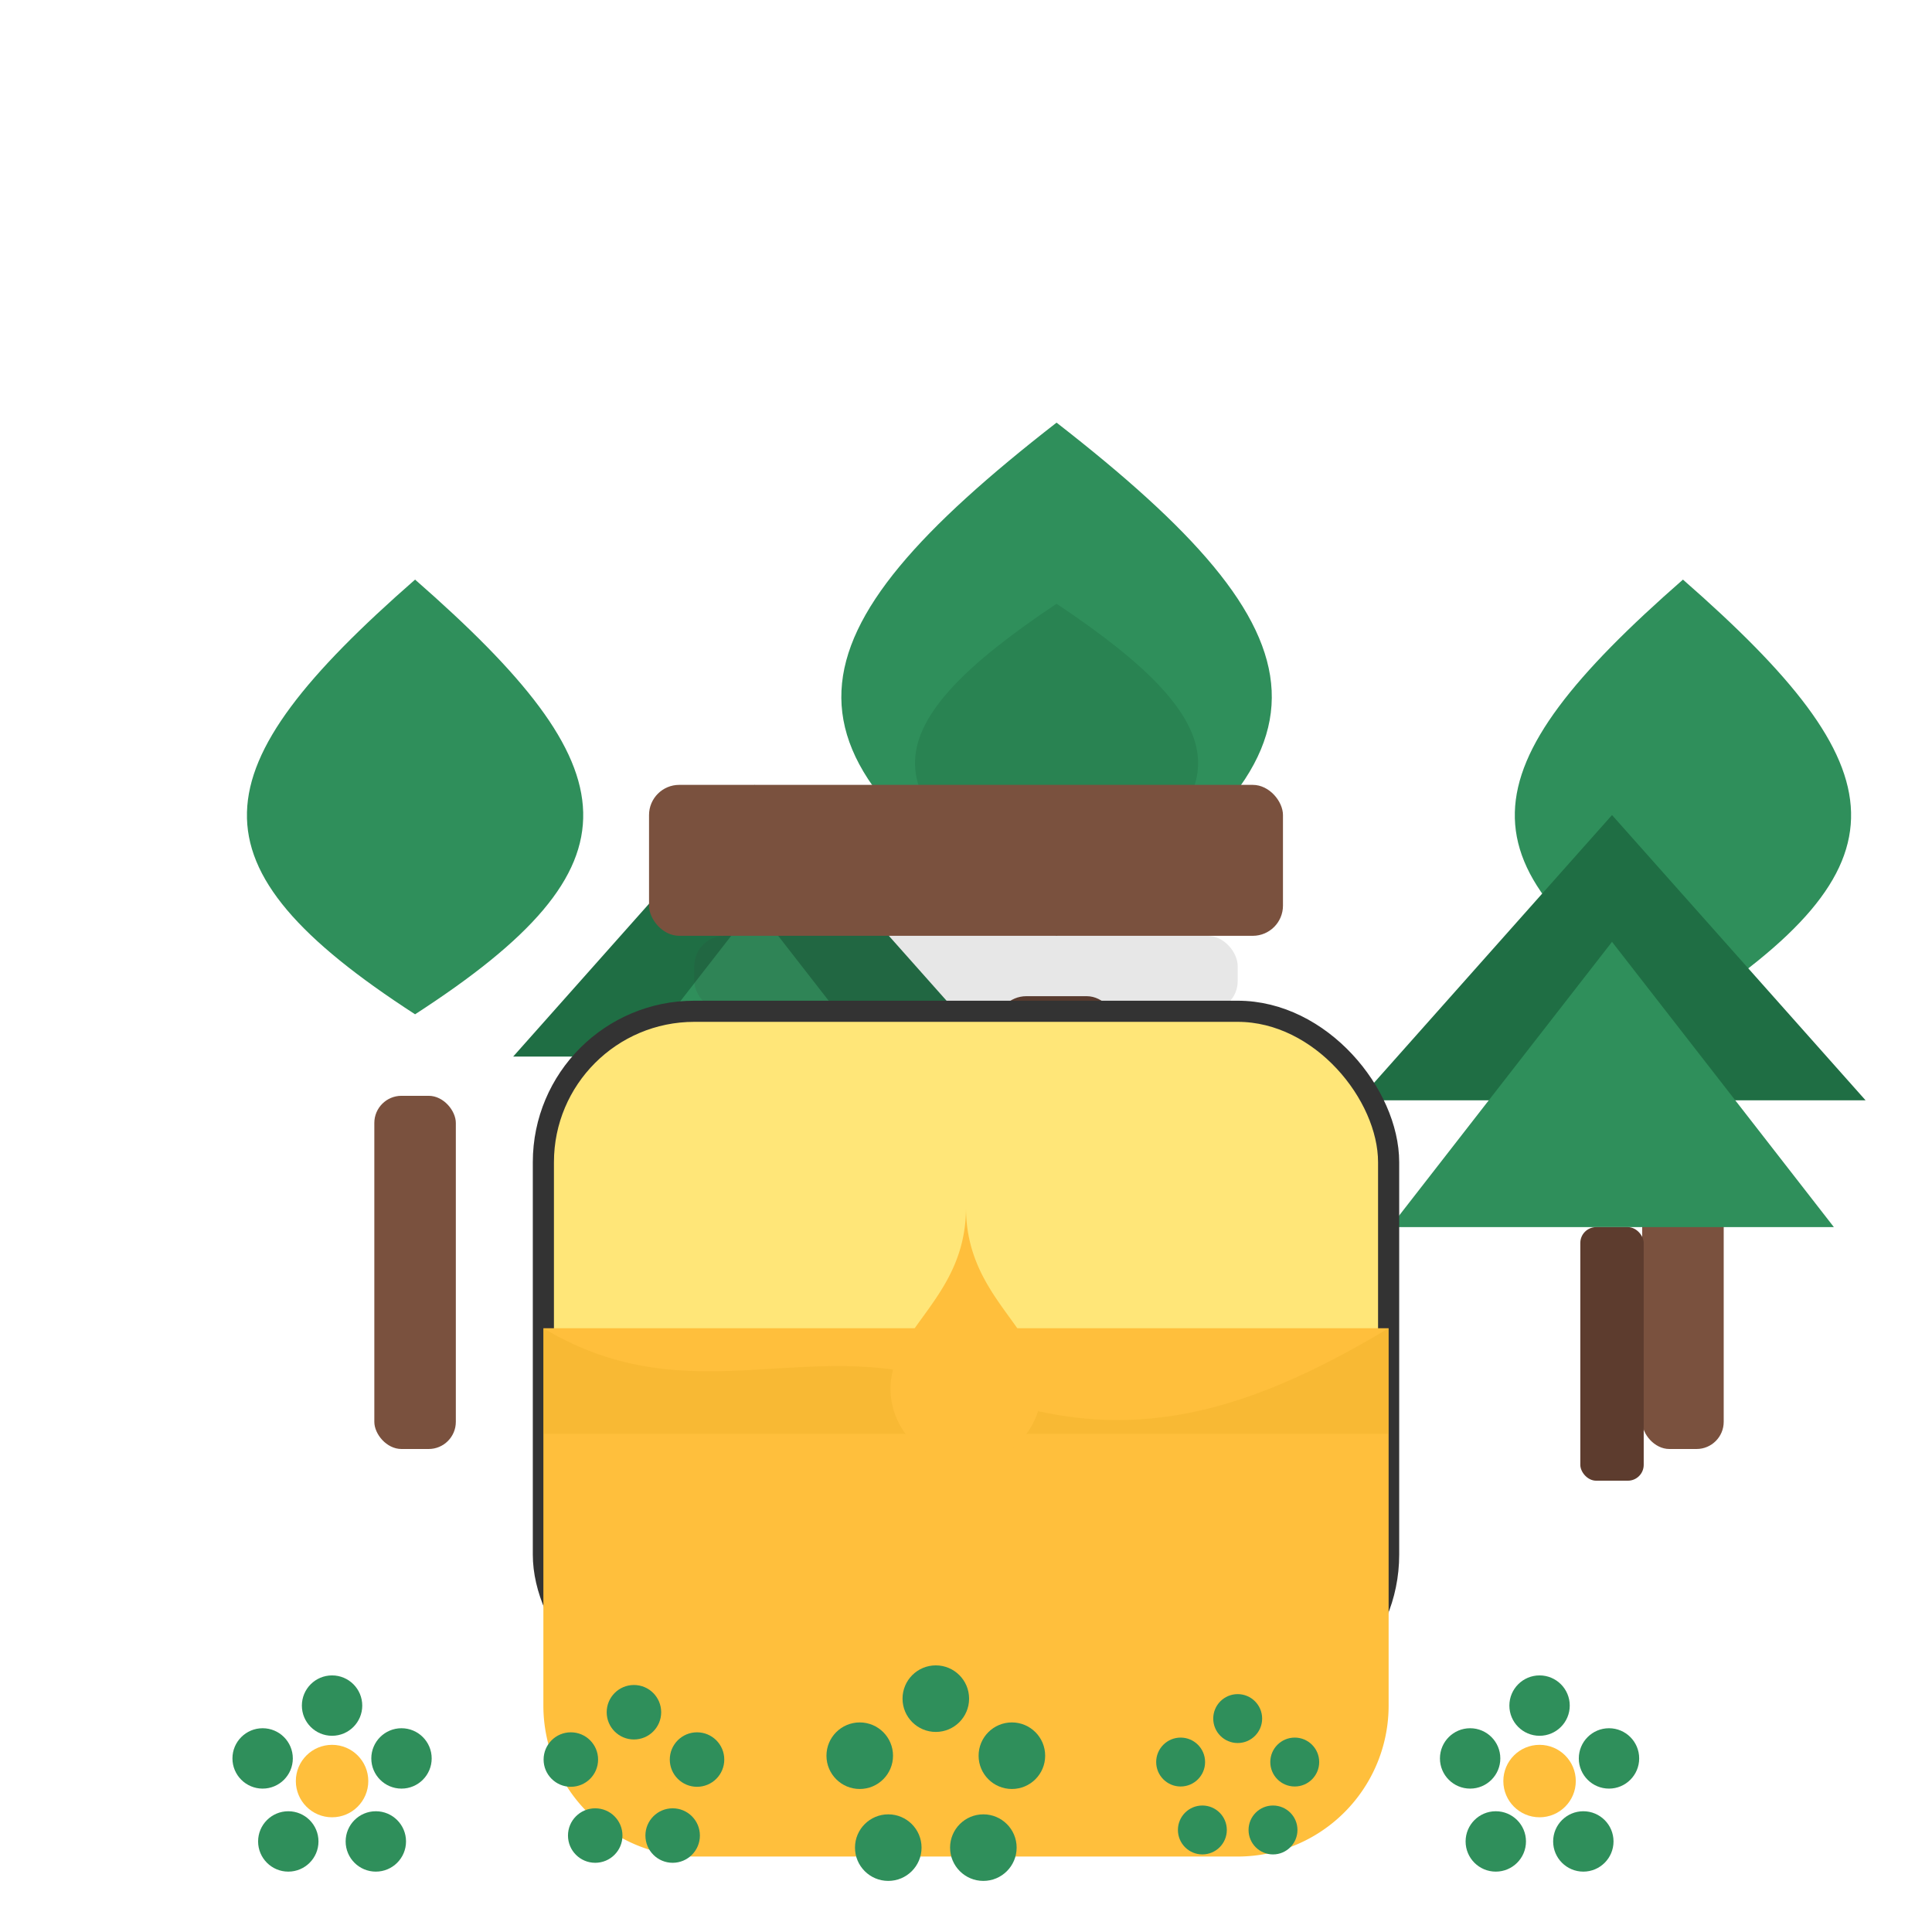 <svg viewBox="0 0 128 128" role="img" aria-labelledby="title desc"
     xmlns="http://www.w3.org/2000/svg" style="display:block;max-width:100%;">
  <title id="title">عسل چهل‌گیاه جنگل</title>
  <desc id="desc">لوگوی عسل چهل‌گیاه جنگل با درختان برجسته، شیشهٔ عسل و گل‌های جنگلی</desc>

  <style>
    :root{
      --ink:#333333;
      --honey:#FFBF3C;
      --honey-dark:#E6A81F;
      --jar:#FFE678;
      --leaf:#2F8F5B;
      --leaf-dark:#1F6E44;
      --bark:#7A513E;
      --bark-dark:#5D3C2E;
      --white:#ffffff;
    }
    .ink{fill:#333333}
    .h{fill:#FFBF3C}
    .hd{fill:#E6A81F}
    .j{fill:#FFE678}
    .leaf{fill:#2F8F5B}
    .leafd{fill:#1F6E44}
    .bark{fill:#7A513E}
    .barkd{fill:#5D3C2E}
    .w{fill:#ffffff}
    .st{stroke:#333333;stroke-width:1.4;stroke-linecap:round;stroke-linejoin:round}
  </style>

  <!-- لایهٔ جنگل (پشت) -->
  <g transform="translate(6,30)">
    <!-- درخت بزرگ وسط -->
    <g transform="translate(50,0)">
      <rect x="10" y="36" width="8" height="30" rx="2" class="barkd"/>
      <path d="M14,-2 C-4,12 -6,20 14,32 C34,20 32,12 14,-2 Z" class="leaf"/>
      <path d="M14,10 C2,18 1,23 14,30 C27,23 26,18 14,10 Z" class="leafd" opacity=".35"/>
    </g>
    <!-- درختان جانبی ردیف عقب -->
    <g transform="translate(8,12) scale(0.9)">
      <rect x="12" y="34" width="6" height="26" rx="2" class="bark"/>
      <path d="M15,-4 C-1,10 -2,17 15,28 C32,17 31,10 15,-4 Z" class="leaf"/>
    </g>
    <g transform="translate(92,12) scale(0.9)">
      <rect x="12" y="34" width="6" height="26" rx="2" class="bark"/>
      <path d="M15,-4 C-1,10 -2,17 15,28 C32,17 31,10 15,-4 Z" class="leaf"/>
    </g>
    <!-- کاج‌ها برای تنوع گونه -->
    <g transform="translate(28,22)">
      <polygon points="16,0 0,18 32,18" class="leafd"/>
      <polygon points="16,8 2,26 30,26" class="leaf"/>
      <rect x="14" y="26" width="4" height="16" rx="1" class="barkd"/>
    </g>
    <g transform="translate(84,24) scale(1.05)">
      <polygon points="16,0 0,18 32,18" class="leafd"/>
      <polygon points="16,8 2,26 30,26" class="leaf"/>
      <rect x="14" y="26" width="4" height="16" rx="1" class="barkd"/>
    </g>
  </g>

  <!-- شیشهٔ عسل -->
  <g transform="translate(36,52)">
    <rect x="7" y="0" width="42" height="10" rx="2" class="bark"/>
    <rect x="10" y="10" width="36" height="5" rx="2" class="ink" opacity=".12"/>
    <rect x="0" y="15" width="56" height="46" rx="10" class="j"/>
    <rect x="0" y="15" width="56" height="46" rx="10" fill="none" class="st"/>
    <path d="M0,36 h56 v25 a10,10 0 0 1 -10,10 h-36 a10,10 0 0 1 -10,-10 z" class="h"/>
    <path d="M0,36 c10,6 18,0 28,4 s18,2 28,-4 v7 H0z" class="hd" opacity=".25"/>
    <path d="M28 28 c0 6 -5 8 -5 12a5 5 0 0 0 10 0c0-4-5-6-5-12z" class="h"/>
  </g>

  <!-- گل‌های جنگلی (چهل‌گیاه) -->
  <g transform="translate(16,112)">
    <g transform="translate(6,6) scale(1)">
      <circle cx="0" cy="0" r="2.4" class="h"/>
      <g class="leaf">
        <circle cx="0" cy="-5" r="2"/>
        <circle cx="4.6" cy="-1.5" r="2"/>
        <circle cx="2.9" cy="4" r="2"/>
        <circle cx="-2.9" cy="4" r="2"/>
        <circle cx="-4.6" cy="-1.5" r="2"/>
      </g>
    </g>
    <g transform="translate(26,6) scale(.95)">
      <circle cx="0" cy="0" r="2.3" class="h"/>
      <g class="leaf">
        <circle cx="0" cy="-4.8" r="1.9"/>
        <circle cx="4.4" cy="-1.5" r="1.9"/>
        <circle cx="2.7" cy="3.8" r="1.9"/>
        <circle cx="-2.7" cy="3.8" r="1.9"/>
        <circle cx="-4.4" cy="-1.5" r="1.9"/>
      </g>
    </g>
    <g transform="translate(46,6) scale(1.05)">
      <circle cx="0" cy="0" r="2.5" class="h"/>
      <g class="leaf">
        <circle cx="0" cy="-5.2" r="2.1"/>
        <circle cx="4.8" cy="-1.6" r="2.1"/>
        <circle cx="3" cy="4.2" r="2.1"/>
        <circle cx="-3" cy="4.2" r="2.1"/>
        <circle cx="-4.8" cy="-1.6" r="2.1"/>
      </g>
    </g>
    <g transform="translate(66,6) scale(.9)">
      <circle cx="0" cy="0" r="2.2" class="h"/>
      <g class="leaf">
        <circle cx="0" cy="-4.6" r="1.8"/>
        <circle cx="4.2" cy="-1.4" r="1.8"/>
        <circle cx="2.6" cy="3.6" r="1.8"/>
        <circle cx="-2.6" cy="3.6" r="1.8"/>
        <circle cx="-4.2" cy="-1.4" r="1.8"/>
      </g>
    </g>
    <g transform="translate(86,6) scale(1)">
      <circle cx="0" cy="0" r="2.4" class="h"/>
      <g class="leaf">
        <circle cx="0" cy="-5" r="2"/>
        <circle cx="4.6" cy="-1.5" r="2"/>
        <circle cx="2.9" cy="4" r="2"/>
        <circle cx="-2.9" cy="4" r="2"/>
        <circle cx="-4.6" cy="-1.5" r="2"/>
      </g>
    </g>
  </g>
</svg>
